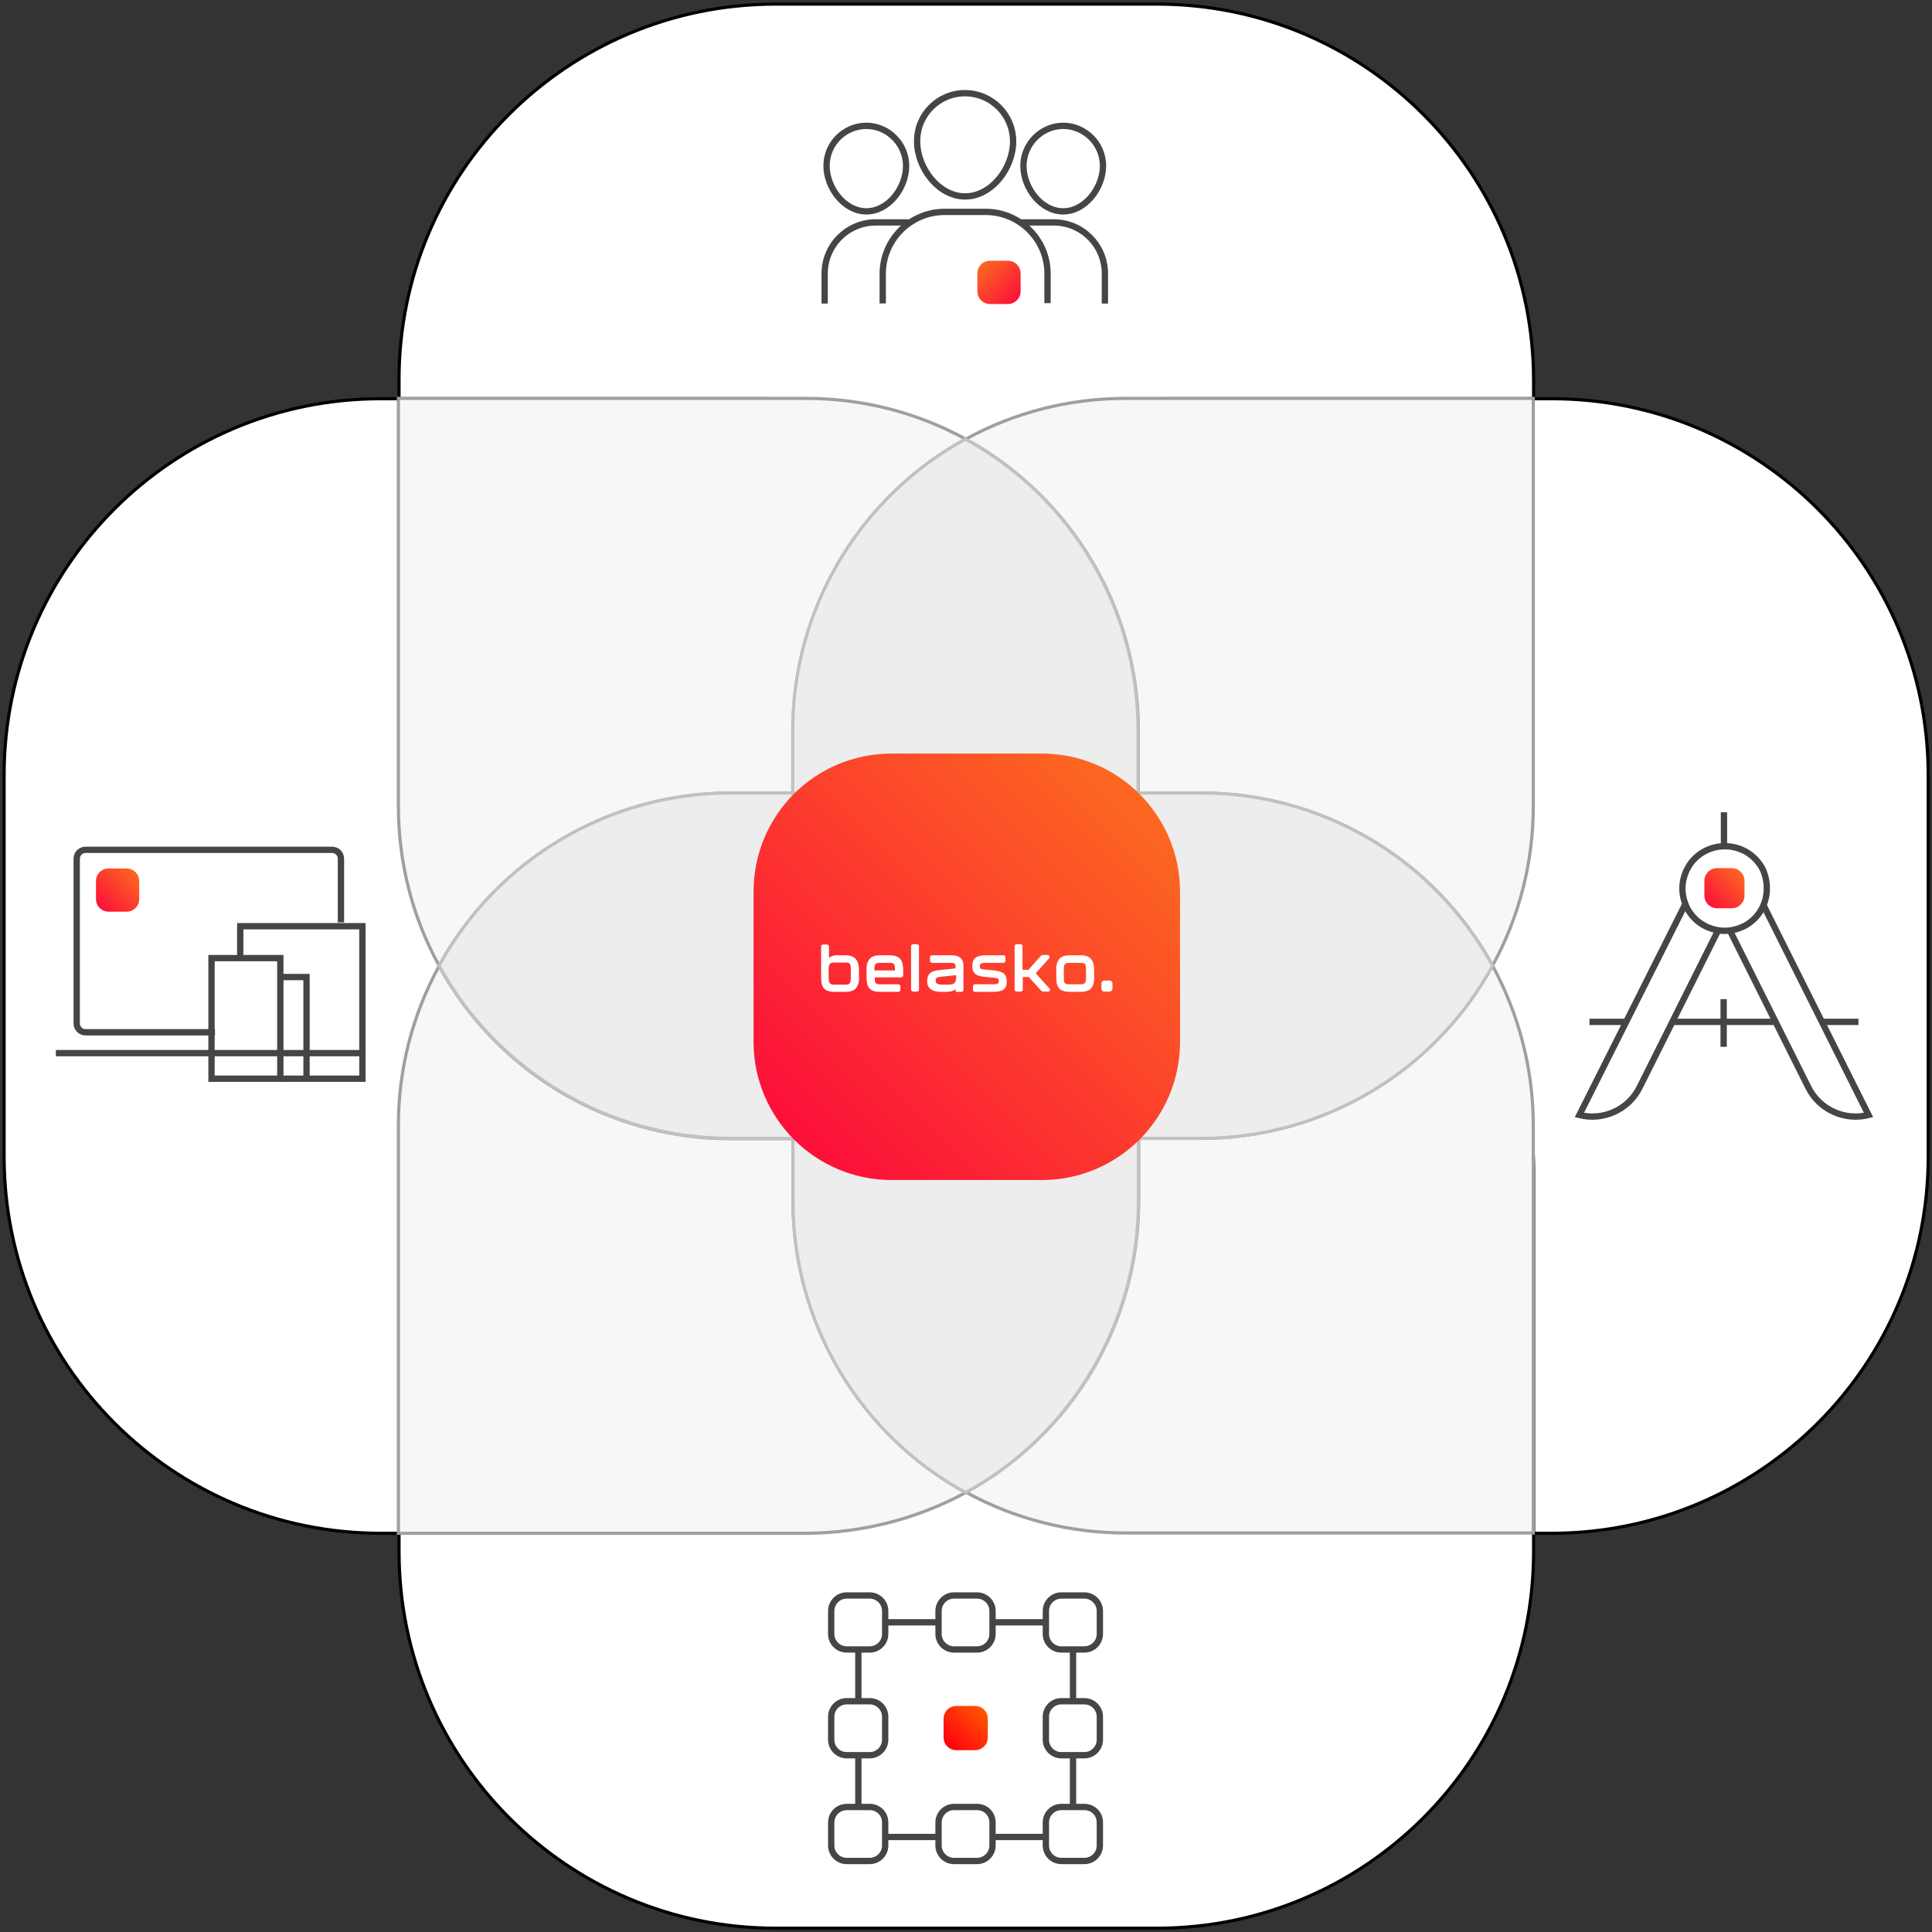 <?xml version="1.0" encoding="UTF-8"?> <!-- Generator: Adobe Illustrator 25.2.3, SVG Export Plug-In . SVG Version: 6.00 Build 0) --> <svg xmlns="http://www.w3.org/2000/svg" xmlns:xlink="http://www.w3.org/1999/xlink" version="1.1" id="Layer_1" x="0px" y="0px" viewBox="0 0 612 612" style="enable-background:new 0 0 612 612;" xml:space="preserve"><rect x="0" y="0" width="612" height="612" fill="#333333" stroke="none"/> <style type="text/css"> .st0{fill:#FFFFFF;stroke:#000000;stroke-miterlimit:10;} .st1{fill:#F7F7F7;stroke:#9F9F9F;} .st2{fill:none;stroke:#454545;stroke-width:2;stroke-miterlimit:10;} .st3{fill:url(#Rectangle_103_1_);} .st4{fill:url(#Rectangle_99_1_);} .st5{fill:url(#Rectangle_140_1_);} .st6{fill:#EDEDED;stroke:#C1C1C1;} .st7{fill:url(#Rectangle_139-6_1_);} .st8{fill:none;stroke:#454545;stroke-width:2;stroke-linecap:square;stroke-miterlimit:10;} .st9{fill:url(#Rectangle_102_1_);} .st10{fill:#FFFFFF;} </style> <g> <path id="Rectangle_139" class="st0" d="M245.7,1.3h120.8c65.9,0,119.3,53.4,119.3,119.3v120.8c0,65.9-53.4,119.3-119.3,119.3 H245.7c-65.9,0-119.3-53.4-119.3-119.3V120.6C126.2,54.7,179.7,1.3,245.7,1.3z"></path> <path id="Rectangle_139-2" class="st0" d="M120.6,126.3h120.8c65.9,0,119.3,53.4,119.3,119.3v120.8c0,65.9-53.4,119.3-119.3,119.3 H120.6c-65.9,0-119.3-53.4-119.3-119.3V245.7C1.2,179.7,54.7,126.3,120.6,126.3z"></path> <path id="Rectangle_139-3" class="st0" d="M370.7,126.3h120.8c65.9,0,119.3,53.4,119.3,119.3v120.8c0,65.9-53.4,119.3-119.3,119.3 H370.7c-65.9,0-119.3-53.4-119.3-119.3V245.7C251.4,179.7,304.8,126.3,370.7,126.3z"></path> <path id="Rectangle_139-4" class="st0" d="M245.7,251.4h120.8c65.9,0,119.3,53.4,119.3,119.3v120.8c0,65.9-53.4,119.3-119.3,119.3 H245.7c-65.9,0-119.3-53.4-119.3-119.3V370.6C126.2,304.8,179.7,251.4,245.7,251.4z"></path> <path id="Path_183" class="st1" d="M139.1,305.9c18.5-33.7,53.9-54.7,92.3-54.7h19.8v-19.8c0-38.5,21-73.9,54.7-92.3 c-15.5-8.5-32.9-12.9-50.5-12.9H126.2v129.2C126.2,273.1,130.6,290.5,139.1,305.9z"></path> <path id="Path_184" class="st1" d="M305.9,139.1c33.7,18.5,54.7,53.9,54.7,92.3v19.8h19.9c38.5,0,73.9,21,92.3,54.7 c8.5-15.5,12.9-32.9,12.9-50.5V126.2H356.5C338.8,126.2,321.4,130.6,305.9,139.1z"></path> <path id="Path_185" class="st1" d="M305.9,472.8c-33.7-18.5-54.7-53.9-54.7-92.3v-19.8h-19.8c-38.5,0-73.9-21-92.3-54.7 c-8.5,15.5-12.9,32.9-12.9,50.5v129.2h129.2C273,485.6,290.4,481.2,305.9,472.8z"></path> <path id="Path_186" class="st1" d="M472.8,305.9c-18.5,33.7-53.9,54.7-92.3,54.7h-19.8v19.8c0,38.5-21,73.9-54.7,92.3 c15.5,8.5,32.9,12.9,50.5,12.9h129.2V356.5C485.7,338.8,481.2,321.4,472.8,305.9z"></path> <g id="Group_327" transform="translate(591 28.721)"> <g id="Group_111" transform="translate(18.223)"> <path id="Path_54" class="st2" d="M-277.4,67.3v-9.4l0,0c0-10.7-8.8-19.5-19.6-19.5h-13c-10.8,0-19.6,8.8-19.6,19.6v9.4"></path> <path id="Path_55" class="st2" d="M-303.5,33.5c-8.4,0-15.2-9-15.2-17.4c0-0.1,0-0.1,0-0.2c0-8.4,6.9-15.2,15.3-15.1 c8.4,0.1,15.1,6.9,15.1,15.3S-295.1,33.5-303.5,33.5z"></path> </g> <g id="Group_112" transform="translate(0 10.43)"> <g id="Group_326" transform="translate(0 0)"> <g id="Group_111-2"> <path id="Path_54-2" class="st2" d="M-268,31.3h10.8c9,0,16.2,7.3,16.2,16.2V57"></path> <path id="Path_55-2" class="st2" d="M-254.2,27.8c7,0,12.6-7.5,12.6-14.4c0-0.1,0-0.1,0-0.2l0,0c-0.1-6.9-5.8-12.5-12.7-12.5 l0,0c-6.9,0.1-12.5,5.8-12.5,12.7C-266.8,20.4-261.2,27.8-254.2,27.8z"></path> </g> <g id="Group_111-3" transform="translate(61.827)"> <path id="Path_54-3" class="st2" d="M-364.7,31.3h-10.7c-9,0-16.2,7.3-16.2,16.2V57"></path> <path id="Path_55-3" class="st2" d="M-378.4,27.8c-7,0-12.6-7.5-12.6-14.4c0-0.1,0-0.1,0-0.2l0,0c0.1-7,5.8-12.5,12.7-12.5l0,0 c6.9,0.1,12.5,5.8,12.5,12.7C-365.8,20.4-371.4,27.8-378.4,27.8z"></path> </g> </g> </g> </g> <linearGradient id="Rectangle_103_1_" gradientUnits="userSpaceOnUse" x1="697.293" y1="-476.3" x2="696.43" y2="-475.467" gradientTransform="matrix(-13.665 0 0 13.665 9839.211 6592.523)"> <stop offset="0" style="stop-color:#FC6621"></stop> <stop offset="1" style="stop-color:#FC0F3A"></stop> </linearGradient> <path id="Rectangle_103" class="st3" d="M323.3,86.6v5.7c0,2.2-1.8,4-4,4h-5.7c-2.2,0-4-1.8-4-4v-5.7c0-2.2,1.8-4,4-4h5.7 C321.5,82.6,323.3,84.4,323.3,86.6z"></path> <g id="Group_322" transform="translate(347.5 268.5)"> <path id="Path_132" class="st2" d="M-250.4,73.2V41h-8.1 M-258.5,73.2h25.8V24.9h-38.7v9.7"></path> <rect id="Rectangle_98" x="-280.5" y="35" class="st2" width="21.8" height="38.2"></rect> <line id="Line_73" class="st2" x1="-329.8" y1="65.1" x2="-232.7" y2="65.1"></line> <path id="Path_133" class="st2" d="M-279.4,58.5h-41c-1.5,0-2.8-1.2-2.8-2.8l0,0V3.5c0-1.5,1.2-2.8,2.8-2.8h78.1 c1.5,0,2.8,1.2,2.8,2.8l0,0v20.2"></path> <path id="Path_134" class="st2" d="M-258.8,48"></path> <path id="Path_135" class="st2" d="M-258.8,48"></path> </g> <linearGradient id="Rectangle_99_1_" gradientUnits="userSpaceOnUse" x1="697.291" y1="-476.301" x2="696.428" y2="-475.468" gradientTransform="matrix(13.665 0 0 13.665 -9485.482 6785.046)"> <stop offset="0" style="stop-color:#FC6621"></stop> <stop offset="1" style="stop-color:#FC0F3A"></stop> </linearGradient> <path id="Rectangle_99" class="st4" d="M34.4,275.1h5.7c2.2,0,4,1.8,4,4v5.7c0,2.2-1.8,4-4,4h-5.7c-2.2,0-4-1.8-4-4v-5.7 C30.4,276.9,32.2,275.1,34.4,275.1z"></path> <g> <line class="st2" x1="330.8" y1="581.9" x2="314.2" y2="581.9"></line> <line class="st2" x1="339.9" y1="555.2" x2="339.9" y2="573.3"></line> <line class="st2" x1="339.9" y1="522.9" x2="339.9" y2="538.7"></line> <line class="st2" x1="314.2" y1="513.9" x2="331.5" y2="513.9"></line> <line class="st2" x1="280.9" y1="513.9" x2="296.9" y2="513.9"></line> <line class="st2" x1="271.9" y1="538.7" x2="271.9" y2="522.9"></line> <line class="st2" x1="296.9" y1="581.9" x2="280.9" y2="581.9"></line> <line class="st2" x1="271.9" y1="573.3" x2="271.9" y2="555.2"></line> <path class="st2" d="M275.5,572.4h-7.3c-2.7,0-4.9,2.2-4.9,4.9v7.3c0,2.7,2.2,4.9,4.9,4.9h7.3c2.7,0,4.9-2.2,4.9-4.9v-7.3 C280.4,574.5,278.2,572.4,275.5,572.4z"></path> <path class="st2" d="M309.5,572.4h-7.3c-2.7,0-4.9,2.2-4.9,4.9v7.3c0,2.7,2.2,4.9,4.9,4.9h7.3c2.7,0,4.9-2.2,4.9-4.9v-7.3 C314.4,574.5,312.2,572.4,309.5,572.4z"></path> <path class="st2" d="M343.5,572.4h-7.3c-2.7,0-4.9,2.2-4.9,4.9v7.3c0,2.7,2.2,4.9,4.9,4.9h7.3c2.7,0,4.9-2.2,4.9-4.9v-7.3 C348.4,574.5,346.2,572.4,343.5,572.4z"></path> <path class="st2" d="M275.5,538.9h-7.3c-2.7,0-4.9,2.2-4.9,4.9v7.3c0,2.7,2.2,4.9,4.9,4.9h7.3c2.7,0,4.9-2.2,4.9-4.9v-7.3 C280.4,541.1,278.2,538.9,275.5,538.9z"></path> <path class="st2" d="M343.5,538.9h-7.3c-2.7,0-4.9,2.2-4.9,4.9v7.3c0,2.7,2.2,4.9,4.9,4.9h7.3c2.7,0,4.9-2.2,4.9-4.9v-7.3 C348.4,541.1,346.2,538.9,343.5,538.9z"></path> <path class="st2" d="M275.5,505.4h-7.3c-2.7,0-4.9,2.2-4.9,4.9v7.3c0,2.7,2.2,4.9,4.9,4.9h7.3c2.7,0,4.9-2.2,4.9-4.9v-7.3 C280.4,507.6,278.2,505.4,275.5,505.4z"></path> <path class="st2" d="M309.5,505.4h-7.3c-2.7,0-4.9,2.2-4.9,4.9v7.3c0,2.7,2.2,4.9,4.9,4.9h7.3c2.7,0,4.9-2.2,4.9-4.9v-7.3 C314.4,507.6,312.2,505.4,309.5,505.4z"></path> <path class="st2" d="M343.5,505.4h-7.3c-2.7,0-4.9,2.2-4.9,4.9v7.3c0,2.7,2.2,4.9,4.9,4.9h7.3c2.7,0,4.9-2.2,4.9-4.9v-7.3 C348.4,507.6,346.2,505.4,343.5,505.4z"></path> <linearGradient id="Rectangle_140_1_" gradientUnits="userSpaceOnUse" x1="878.047" y1="466.327" x2="878.895" y2="465.478" gradientTransform="matrix(14 0 0 14 -11992.5 -5975.425)"> <stop offset="0" style="stop-color:#FF0010"></stop> <stop offset="1" style="stop-color:#FF5800"></stop> </linearGradient> <path id="Rectangle_140_20_" class="st5" d="M302.9,540.4h6c2.2,0,4,1.8,4,4v6c0,2.2-1.8,4-4,4h-6c-2.2,0-4-1.8-4-4v-6 C298.9,542.2,300.7,540.4,302.9,540.4z"></path> </g> <path id="Path_187" class="st6" d="M360.5,231.4c0-38.5-21-73.9-54.7-92.3c-33.7,18.5-54.7,53.9-54.7,92.3v19.8h109.4V231.4z"></path> <path id="Path_188" class="st6" d="M231.4,251.2c-38.5,0-73.9,21-92.3,54.7c18.5,33.7,53.9,54.7,92.3,54.7h19.8V251.2H231.4z"></path> <path id="Path_189" class="st6" d="M380.5,251.2h-19.8v109.4h19.8c38.5,0,73.9-21,92.3-54.7C454.2,272.1,418.9,251.2,380.5,251.2z"></path> <path id="Path_190" class="st6" d="M251.2,380.5c0,38.5,21,73.9,54.7,92.3c33.7-18.5,54.7-53.9,54.7-92.3v-19.8H251.2V380.5z"></path> <linearGradient id="Rectangle_139-6_1_" gradientUnits="userSpaceOnUse" x1="799.461" y1="-440.512" x2="798.666" y2="-439.729" gradientTransform="matrix(135.074 0 0 135.074 -107627.922 59756.543)"> <stop offset="0" style="stop-color:#FC6621"></stop> <stop offset="1" style="stop-color:#FC0F3A"></stop> </linearGradient> <path id="Rectangle_139-6" class="st7" d="M282.5,238.7H330c24.2,0,43.8,19.6,43.8,43.8V330c0,24.2-19.6,43.8-43.8,43.8h-47.5 c-24.2,0-43.8-19.6-43.8-43.8v-47.5C238.7,258.2,258.2,238.7,282.5,238.7z"></path> <g id="Group_334" transform="translate(830.001 257.5)"> <g id="Group_329"> <line id="Line_74" class="st2" x1="-252.8" y1="66.2" x2="-241.3" y2="66.2"></line> <line id="Line_75" class="st2" x1="-300.3" y1="66.2" x2="-267.5" y2="66.2"></line> <line id="Line_76" class="st2" x1="-326.5" y1="66.2" x2="-315" y2="66.2"></line> <path id="Path_136" class="st2" d="M-285.5,36.7l-25.1,50.2c-3.5,7.1-11.5,10.7-19.1,8.8l33.4-66.5"></path> <path id="Path_137" class="st2" d="M-282.3,36.7l25.1,50.2c3.5,7.1,11.5,10.7,19.1,8.8l-33.3-66.5"></path> <line id="Line_77" class="st8" x1="-283.9" y1="0.8" x2="-283.9" y2="9.5"></line> <line id="Line_78" class="st8" x1="-284" y1="60" x2="-284" y2="73.1"></line> </g> <g id="Group_330" transform="translate(32.479 9.71)"> <path id="Path_138" class="st8" d="M-302.8,14.2c0,1.8-0.3,3.5-1,5.2c-0.3,0.8-0.8,1.6-1.2,2.3c-1,1.5-2.2,2.7-3.7,3.7 c-0.7,0.5-1.5,0.9-2.3,1.2c-3.3,1.4-7,1.4-10.3,0c-0.8-0.3-1.6-0.8-2.3-1.2c-1.5-1-2.7-2.2-3.7-3.7c-0.5-0.7-0.9-1.5-1.2-2.3 c-1.4-3.3-1.4-7,0-10.3c0.3-0.8,0.8-1.6,1.2-2.3c1-1.5,2.2-2.7,3.7-3.7c4.5-3,10.5-3,15,0c1.5,1,2.7,2.2,3.7,3.7 c0.5,0.7,0.9,1.5,1.2,2.3C-303.1,10.7-302.8,12.5-302.8,14.2L-302.8,14.2z"></path> </g> </g> <linearGradient id="Rectangle_102_1_" gradientUnits="userSpaceOnUse" x1="688.314" y1="-479.44" x2="687.451" y2="-478.606" gradientTransform="matrix(12.665 0 0 12.665 -8165.905 6348.292)"> <stop offset="0" style="stop-color:#FC6621"></stop> <stop offset="1" style="stop-color:#FC0F3A"></stop> </linearGradient> <path id="Rectangle_102" class="st9" d="M543.9,275h4.7c2.2,0,4,1.8,4,4v4.7c0,2.2-1.8,4-4,4h-4.7c-2.2,0-4-1.8-4-4V279 C539.9,276.8,541.7,275,543.9,275z"></path> <path id="Path_2" class="st10" d="M342.2,302.6H339c-1.7,0-2.8,0.4-3.5,1.2c-0.7,1-1,2.2-0.9,3.4v2.4c0,2.9,0.7,4.6,4.4,4.6h3.2 c3.6,0,4.4-1.8,4.4-4.6v-2.4C346.5,304.5,345.8,302.6,342.2,302.6z M344,307.1v2.6c0,1.8-0.3,2.1-1.9,2.1h-3.2 c-1.7,0-1.9-0.3-1.9-2.1v-2.6c0-1.8,0.3-2.1,1.9-2.1h3.2C343.7,305,344,305.1,344,307.1L344,307.1z M290.5,314.1h-1.3 c-0.3,0-0.6-0.3-0.6-0.6v-13.8c0-0.3,0.3-0.6,0.6-0.6l0,0h1.3c0.3,0,0.6,0.3,0.6,0.6l0,0v13.8C291,314,290.8,314.1,290.5,314.1 L290.5,314.1z M305.2,311.2v-5.1c0-2.5-1.2-3.5-4.1-3.5h-5.9c-0.3,0-0.6,0.3-0.6,0.6l0,0v1.2c0,0.3,0.3,0.6,0.6,0.6h5.8 c1.5,0,1.7,0.3,1.7,1.3c0,0.4-0.1,0.4-0.3,0.5l-4.9,0.5c-2.8,0.3-3.8,1.3-3.8,3.6c0,2.7,2.4,3.3,4.4,3.3h1.5c1.5,0,2.5-0.3,3.1-0.9 v0.6c0,0.2,0.1,0.3,0.3,0.3l0,0h1.6c0.3,0,0.6-0.3,0.6-0.6L305.2,311.2L305.2,311.2z M300.5,311.9h-2.2c-1.9,0-1.9-0.9-1.9-1.2 c0-0.8,0.1-1.1,1.7-1.3l4.8-0.5v0.7C302.8,311.4,302.2,311.9,300.5,311.9L300.5,311.9z M318.9,311c0,2.3-1.3,3.2-4.4,3.2h-5.7 c-0.3,0-0.6-0.3-0.6-0.6v-1.2c0-0.3,0.3-0.6,0.6-0.6h5.7c1.8,0,1.9-0.4,1.9-1c0-0.7-0.1-0.9-1.6-1.1l-3.3-0.3 c-2.5-0.3-3.5-1.2-3.5-3.5s1.3-3.3,4.2-3.3h5.7c0.3,0,0.6,0.3,0.6,0.6l0,0v1.2c0,0.3-0.3,0.6-0.6,0.6h-5.7c-1.7,0-1.8,0.5-1.8,1.1 c0,0.7,0.1,0.9,1.4,1l3.2,0.3C317.9,307.8,318.9,308.6,318.9,311L318.9,311z M281.7,302.6h-2.8c-1.7,0-2.8,0.4-3.5,1.2 c-0.7,1-1,2.2-0.9,3.4v2.4c0,2.9,0.7,4.6,4.4,4.6h5.7c0.3,0,0.6-0.3,0.6-0.6v-1.2c0-0.3-0.3-0.6-0.6-0.6l0,0H279 c-1.7,0-1.9-0.3-1.9-2.1v-0.1h8.3c0.4,0,0.7-0.3,0.7-0.7l0,0v-1.8C286,304.5,285.4,302.6,281.7,302.6L281.7,302.6z M283.5,307.4 H277v-0.3c0-1.8,0.3-2.1,1.9-2.1h2.7c1.6,0,1.9,0.3,1.9,2.1V307.4z M267.7,302.6h-2.3c-1-0.1-2,0.2-2.8,0.8v-3.6 c0-0.3-0.3-0.6-0.6-0.6l0,0h-1.3c-0.3,0-0.6,0.3-0.6,0.6l0,0v9.8c0,2.8,0.7,4.5,4,4.6h3.6c1.7,0,2.8-0.4,3.5-1.2 c0.7-1,1-2.2,0.9-3.4v-2.4C272,304.5,271.2,302.6,267.7,302.6L267.7,302.6z M269.5,309.8c0,1.8-0.3,2.1-1.9,2.1h-3.2 c-1.3,0-1.9-0.2-1.9-2.1c0,0,0,0,0-0.1V307c0-1.9,0.6-2.1,1.9-2.1h3.2c1.7,0,1.9,0.3,1.9,2.1V309.8L269.5,309.8z M332.5,313.2 c0.2,0.2,0.2,0.6-0.1,0.8c-0.1,0.1-0.2,0.1-0.4,0.1h-1.5c-0.3,0-0.5-0.1-0.7-0.3l-3.9-4.3H324v4c0,0.3-0.3,0.6-0.6,0.6l0,0H322 c-0.3,0-0.6-0.3-0.6-0.6v-13.8c0-0.3,0.3-0.6,0.6-0.6h1.3c0.3,0,0.6,0.3,0.6,0.6l0,0v7.5h1.9l3.9-4.4c0.2-0.2,0.4-0.3,0.7-0.3h1.5 c0.3,0,0.6,0.3,0.6,0.6c0,0.1-0.1,0.3-0.1,0.4l-4.3,4.8L332.5,313.2z"></path> <path id="Rectangle_2" class="st10" d="M349.9,310.6h1.5c0.6,0,1,0.4,1,1v1.5c0,0.6-0.4,1-1,1h-1.5c-0.6,0-1-0.4-1-1v-1.5 C348.9,311.1,349.2,310.6,349.9,310.6z"></path> </g> </svg> 